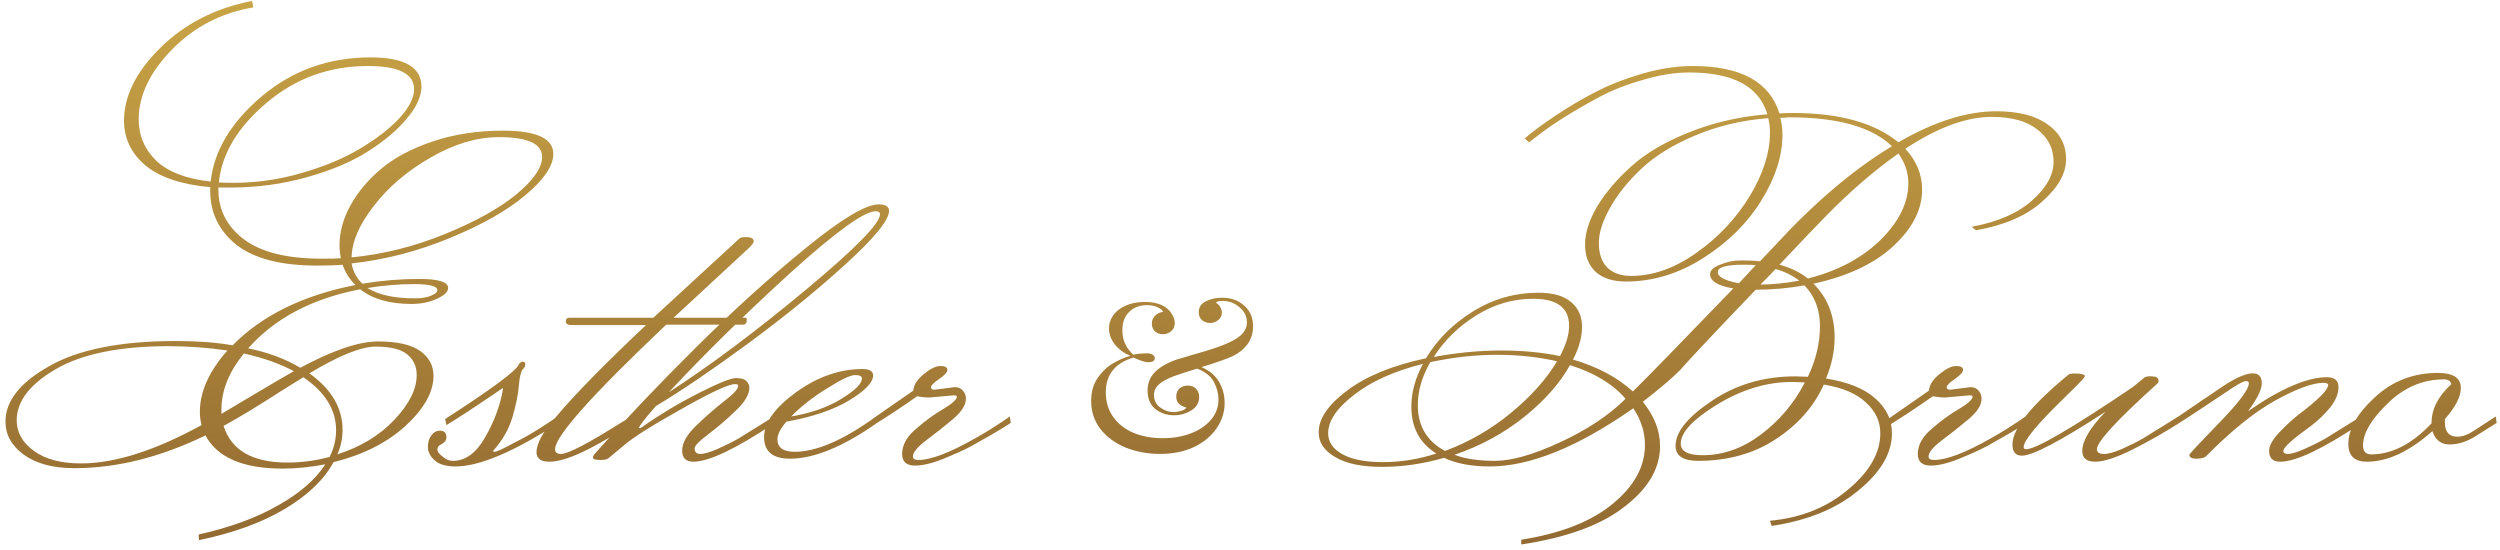 <svg xmlns="http://www.w3.org/2000/svg" width="377" height="83" viewBox="0 0 377 83" fill="none"><path d="M62.577 44.99C63.573 44.99 64.375 44.86 64.982 44.6C65.632 44.34 65.957 44.059 65.957 43.755C65.957 43.149 64.787 42.845 62.447 42.845C60.107 42.845 57.767 43.04 55.427 43.43C57.073 44.47 59.457 44.99 62.577 44.99ZM33.392 61.76V62.41C33.912 62.107 35.515 61.154 38.202 59.55C40.888 57.947 42.925 56.755 44.312 55.975C42.232 54.849 39.718 53.96 36.772 53.31C34.518 56.084 33.392 58.9 33.392 61.76ZM43.337 69.755C45.46 69.755 47.583 69.474 49.707 68.91C50.357 67.61 50.682 66.267 50.682 64.88C50.682 61.804 49.035 59.139 45.742 56.885C45.092 57.275 43.943 57.99 42.297 59.03C39.09 61.11 36.23 62.844 33.717 64.23C34.887 67.914 38.093 69.755 43.337 69.755ZM62.837 56.56C62.837 55.26 62.36 54.22 61.407 53.44C60.453 52.66 58.872 52.27 56.662 52.27C54.452 52.27 51.115 53.614 46.652 56.3C49.988 58.684 51.657 61.522 51.657 64.815C51.657 66.115 51.397 67.35 50.877 68.52C54.387 67.394 57.247 65.66 59.457 63.32C61.71 60.937 62.837 58.684 62.837 56.56ZM81.752 23.67C81.752 21.677 79.585 20.68 75.252 20.68C71.915 20.68 68.492 21.699 64.982 23.735C61.472 25.729 58.612 28.155 56.402 31.015C54.192 33.832 53.065 36.432 53.022 38.815C57.832 38.339 62.512 37.169 67.062 35.305C71.655 33.442 75.252 31.449 77.852 29.325C80.452 27.159 81.752 25.274 81.752 23.67ZM35.212 27.57C38.678 27.57 42.123 27.072 45.547 26.075C48.97 25.079 51.873 23.865 54.257 22.435C56.683 21.005 58.655 19.489 60.172 17.885C61.688 16.239 62.447 14.765 62.447 13.465C62.447 11.125 60.128 9.955 55.492 9.955C49.642 9.955 44.528 11.819 40.152 15.545C35.818 19.229 33.435 23.215 33.002 27.505C33.478 27.549 34.215 27.57 35.212 27.57ZM25.397 52.205C18.073 52.205 12.418 53.354 8.432 55.65C4.488 57.947 2.517 60.525 2.517 63.385C2.517 65.205 3.383 66.744 5.117 68C6.85 69.257 9.212 69.885 12.202 69.885C17.315 69.885 23.382 67.957 30.402 64.1C30.228 63.537 30.142 62.865 30.142 62.085C30.142 59.052 31.528 55.975 34.302 52.855C31.355 52.422 28.387 52.205 25.397 52.205ZM37.422 52.53C40.412 53.137 43.033 54.112 45.287 55.455C50.227 52.812 54.127 51.49 56.987 51.49C59.89 51.49 62.013 51.967 63.357 52.92C64.7 53.874 65.372 55.13 65.372 56.69C65.372 59.117 63.963 61.63 61.147 64.23C58.33 66.787 54.712 68.607 50.292 69.69C48.905 72.29 46.478 74.63 43.012 76.71C39.545 78.79 35.212 80.372 30.012 81.455L29.947 80.61C34.757 79.527 38.765 78.054 41.972 76.19C45.222 74.37 47.583 72.312 49.057 70.015C46.803 70.449 44.658 70.665 42.622 70.665C36.642 70.665 32.763 68.997 30.987 65.66C24.183 68.954 17.597 70.6 11.227 70.6C8.02 70.6 5.485 69.929 3.622 68.585C1.758 67.242 0.827 65.574 0.827 63.58C0.827 60.46 3.037 57.665 7.457 55.195C11.877 52.682 18.247 51.425 26.567 51.425C29.817 51.425 32.655 51.642 35.082 52.075C39.502 47.569 45.677 44.535 53.607 42.975C52.74 42.152 52.09 41.134 51.657 39.92C50.79 40.007 49.512 40.05 47.822 40.05C42.405 40.05 38.353 39.01 35.667 36.93C33.023 34.807 31.702 32.099 31.702 28.805V28.22C27.325 27.83 24.053 26.725 21.887 24.905C19.763 23.085 18.702 20.854 18.702 18.21C18.702 14.484 20.522 10.822 24.162 7.225C27.845 3.585 32.46 1.224 38.007 0.14L38.202 1.115C33.348 1.939 29.253 4.062 25.917 7.485C22.58 10.909 20.912 14.419 20.912 18.015C20.912 20.442 21.8 22.522 23.577 24.255C25.397 25.945 28.127 26.985 31.767 27.375C32.287 22.695 34.865 18.405 39.502 14.505C44.138 10.605 49.598 8.655 55.882 8.655C60.995 8.655 63.552 10.129 63.552 13.075C63.552 14.549 62.815 16.152 61.342 17.885C59.912 19.619 57.962 21.265 55.492 22.825C53.065 24.385 49.988 25.685 46.262 26.725C42.578 27.765 38.722 28.285 34.692 28.285H32.937V28.61C32.937 31.644 34.215 34.135 36.772 36.085C39.372 38.035 43.293 39.01 48.537 39.01C49.793 39.01 50.747 38.989 51.397 38.945C51.267 38.295 51.202 37.624 51.202 36.93C51.202 34.98 51.743 33.009 52.827 31.015C53.91 29.022 55.448 27.18 57.442 25.49C59.435 23.8 62.035 22.414 65.242 21.33C68.448 20.247 71.98 19.705 75.837 19.705C80.907 19.705 83.442 20.875 83.442 23.215C83.442 24.992 82.055 27.05 79.282 29.39C76.508 31.73 72.695 33.897 67.842 35.89C63.032 37.884 58.092 39.162 53.022 39.725C53.238 40.939 53.78 41.957 54.647 42.78C57.507 42.304 60.367 42.065 63.227 42.065C66.13 42.065 67.582 42.52 67.582 43.43C67.582 43.994 67.018 44.535 65.892 45.055C64.765 45.575 63.487 45.835 62.057 45.835C58.763 45.835 56.185 45.099 54.322 43.625C47.085 45.012 41.452 47.98 37.422 52.53ZM78.243 54.935C78.416 54.675 78.611 54.545 78.828 54.545C79.088 54.545 79.218 54.675 79.218 54.935C79.218 55.195 79.088 55.455 78.828 55.715C78.568 55.975 78.373 56.777 78.243 58.12C78.156 59.42 77.831 61.024 77.268 62.93C76.704 64.794 75.729 66.484 74.343 68C74.343 68.087 74.429 68.13 74.603 68.13C74.906 68.13 76.011 67.61 77.918 66.57L78.828 66.115C80.474 65.205 82.229 64.1 84.093 62.8L84.223 63.775C77.463 68.152 72.284 70.34 68.688 70.34C67.258 70.34 66.218 70.037 65.568 69.43C64.874 68.824 64.528 68.152 64.528 67.415C64.528 66.679 64.701 66.094 65.048 65.66C65.394 65.184 65.828 64.945 66.348 64.945C66.998 64.945 67.323 65.292 67.323 65.985C67.323 66.419 66.976 66.809 66.283 67.155C66.066 67.285 65.958 67.502 65.958 67.805C65.958 68.109 66.218 68.455 66.738 68.845C67.214 69.279 67.734 69.495 68.298 69.495C70.204 69.495 71.829 68.304 73.173 65.92C74.559 63.494 75.448 61.089 75.838 58.705V58.51C71.634 61.37 68.796 63.234 67.323 64.1L67.128 63.19C74.191 58.64 77.896 55.889 78.243 54.935ZM113.665 36.41C113.665 36.584 113.426 36.909 112.95 37.385C112.473 37.819 111.606 38.62 110.35 39.79C109.136 40.917 107.663 42.282 105.93 43.885C104.196 45.489 102.745 46.832 101.575 47.915H112.43C112.56 47.915 112.625 48.002 112.625 48.175C112.625 48.695 112.43 48.955 112.04 48.955H100.47C89.29 59.529 83.7 65.79 83.7 67.74C83.7 68.217 84.003 68.455 84.61 68.455C85.65 68.455 88.683 66.874 93.71 63.71C94.576 63.19 95.096 62.887 95.27 62.8L95.4 63.775C89.506 67.675 85.325 69.625 82.855 69.625C81.555 69.625 80.905 69.149 80.905 68.195C80.905 66.852 81.923 65.032 83.96 62.735C86.646 59.529 91.131 54.957 97.415 49.02H86.235C85.628 49.02 85.325 48.847 85.325 48.5C85.325 48.11 85.498 47.915 85.845 47.915H98.52L111.52 35.955C111.736 35.782 112.148 35.717 112.755 35.76C113.361 35.804 113.665 36.02 113.665 36.41ZM132.702 32.315C132.702 32.012 132.485 31.86 132.052 31.86C130.318 31.86 126.028 34.959 119.182 41.155C112.378 47.352 106.268 53.354 100.852 59.16C107.092 55.13 113.96 49.995 121.457 43.755C128.953 37.515 132.702 33.702 132.702 32.315ZM104.752 67.61C104.752 68.174 105.033 68.455 105.597 68.455C106.203 68.455 107.092 68.195 108.262 67.675C109.432 67.155 110.472 66.635 111.382 66.115C112.292 65.552 113.375 64.88 114.632 64.1C115.932 63.277 116.625 62.844 116.712 62.8L116.842 63.775C110.992 67.675 106.897 69.625 104.557 69.625C103.43 69.625 102.867 69.062 102.867 67.935C102.867 66.809 103.56 65.574 104.947 64.23C106.377 62.844 107.785 61.609 109.172 60.525C110.602 59.442 111.317 58.662 111.317 58.185C111.317 58.012 111.165 57.925 110.862 57.925C109.865 57.925 107.157 59.182 102.737 61.695C98.317 64.165 95.435 65.985 94.091 67.155L91.751 69.105C91.578 69.279 91.145 69.365 90.451 69.365C89.758 69.365 89.412 69.235 89.412 68.975C89.412 68.845 89.498 68.672 89.671 68.455C94.222 63.342 99.313 57.99 104.947 52.4C110.58 46.81 116.083 41.827 121.457 37.45C126.873 33.03 130.557 30.82 132.507 30.82C133.547 30.82 134.067 31.145 134.067 31.795C134.067 33.182 131.878 35.869 127.502 39.855C123.168 43.799 118.293 47.764 112.877 51.75C107.46 55.737 102.802 58.9 98.901 61.24C97.385 62.974 96.518 64.079 96.302 64.555C96.475 64.555 96.605 64.534 96.692 64.49C99.465 62.54 102.347 60.807 105.337 59.29C108.327 57.774 110.212 57.015 110.992 57.015C111.772 57.015 112.292 57.167 112.552 57.47C112.855 57.774 113.007 58.099 113.007 58.445C113.007 59.485 112.313 60.655 110.927 61.955C109.583 63.255 108.218 64.425 106.832 65.465C105.445 66.505 104.752 67.22 104.752 67.61ZM129.978 57.08C129.978 56.734 129.631 56.56 128.938 56.56C128.245 56.56 126.836 57.232 124.713 58.575C122.59 59.875 120.791 61.284 119.318 62.8C122.221 62.324 124.713 61.457 126.793 60.2C128.916 58.9 129.978 57.86 129.978 57.08ZM117.238 66.245C117.238 67.502 118.105 68.13 119.838 68.13C123.131 68.13 127.226 66.354 132.123 62.8L132.253 63.775C127.14 67.372 122.763 69.17 119.123 69.17C116.523 69.17 115.223 68.087 115.223 65.92C115.223 63.754 116.826 61.5 120.033 59.16C123.283 56.82 126.62 55.65 130.043 55.65C131.126 55.65 131.668 55.975 131.668 56.625C131.668 57.665 130.455 58.922 128.028 60.395C125.645 61.825 122.503 62.887 118.603 63.58C117.693 64.62 117.238 65.509 117.238 66.245ZM140.916 58.77L143.971 58.38C144.491 58.38 144.903 58.554 145.206 58.9C145.51 59.247 145.661 59.659 145.661 60.135C145.661 61.089 144.99 62.129 143.646 63.255C142.303 64.382 140.96 65.444 139.616 66.44C138.316 67.437 137.666 68.239 137.666 68.845C137.666 69.192 137.948 69.365 138.511 69.365C140.375 69.365 143.213 68.282 147.026 66.115C148.673 65.205 150.428 64.1 152.291 62.8L152.421 63.775C150.948 64.729 149.301 65.704 147.481 66.7C146.441 67.35 144.925 68.087 142.931 68.91C140.938 69.777 139.291 70.21 137.991 70.21C136.691 70.21 136.041 69.625 136.041 68.455C136.041 67.112 136.735 65.855 138.121 64.685C139.508 63.472 140.873 62.475 142.216 61.695C143.603 60.872 144.296 60.244 144.296 59.81C144.296 59.68 144.145 59.615 143.841 59.615L140.201 59.94C139.508 59.94 138.88 59.875 138.316 59.745C136.236 61.219 134.048 62.67 131.751 64.1L131.556 63.19L137.731 58.9C137.775 58.077 138.295 57.254 139.291 56.43C140.288 55.607 141.133 55.195 141.826 55.195C142.52 55.195 142.866 55.39 142.866 55.78C142.866 56.127 142.455 56.582 141.631 57.145C140.808 57.709 140.396 58.12 140.396 58.38C140.396 58.64 140.57 58.77 140.916 58.77ZM184.291 44.896C185.635 44.896 186.744 45.291 187.619 46.08C188.515 46.848 188.963 47.894 188.963 49.216C188.963 50.24 188.686 51.136 188.131 51.904C187.576 52.651 186.84 53.248 185.923 53.696C185.112 54.08 183.534 54.635 181.187 55.36C182.382 55.872 183.256 56.608 183.811 57.568C184.387 58.507 184.675 59.584 184.675 60.8C184.675 62.123 184.28 63.371 183.491 64.544C182.702 65.718 181.571 66.667 180.099 67.392C178.627 68.096 176.899 68.448 174.915 68.448C173.059 68.448 171.331 68.128 169.731 67.488C168.152 66.827 166.894 65.899 165.955 64.704C165.016 63.488 164.547 62.08 164.547 60.48C164.547 59.072 164.888 57.888 165.571 56.928C166.275 55.947 167.075 55.211 167.971 54.72C168.867 54.208 169.699 53.856 170.467 53.664C169.422 53.216 168.622 52.619 168.067 51.872C167.512 51.126 167.235 50.347 167.235 49.536C167.235 48.832 167.438 48.182 167.843 47.584C168.27 46.966 168.888 46.475 169.699 46.112C170.531 45.728 171.512 45.536 172.643 45.536C174.072 45.536 175.182 45.856 175.971 46.496C176.355 46.816 176.643 47.179 176.835 47.584C177.048 47.968 177.155 48.342 177.155 48.704C177.155 49.216 176.974 49.632 176.611 49.952C176.248 50.251 175.832 50.4 175.363 50.4C174.915 50.4 174.52 50.262 174.179 49.984C173.859 49.686 173.699 49.291 173.699 48.8C173.699 48.331 173.859 47.936 174.179 47.616C174.499 47.275 174.904 47.083 175.395 47.04C175.288 46.763 175.011 46.528 174.563 46.336C174.136 46.123 173.603 46.016 172.963 46.016C171.854 46.016 170.958 46.358 170.275 47.04C169.592 47.702 169.251 48.63 169.251 49.824C169.251 51.254 169.795 52.47 170.883 53.472C171.63 53.344 172.291 53.28 172.867 53.28C173.251 53.28 173.56 53.344 173.795 53.472C174.03 53.6 174.147 53.782 174.147 54.016C174.147 54.208 174.062 54.358 173.891 54.464C173.742 54.571 173.528 54.624 173.251 54.624C172.91 54.624 172.558 54.56 172.195 54.432C171.832 54.304 171.406 54.134 170.915 53.92C168.142 54.752 166.755 56.502 166.755 59.168C166.755 60.598 167.128 61.835 167.875 62.88C168.622 63.926 169.646 64.726 170.947 65.28C172.248 65.814 173.71 66.08 175.331 66.08C176.846 66.08 178.243 65.846 179.523 65.376C180.824 64.886 181.848 64.203 182.595 63.328C183.363 62.432 183.747 61.398 183.747 60.224C183.747 59.371 183.523 58.507 183.075 57.632C182.627 56.758 181.774 56.075 180.515 55.584C178.851 56.096 177.624 56.502 176.835 56.8C175.939 57.142 175.246 57.536 174.755 57.984C174.264 58.411 174.019 58.944 174.019 59.584C174.019 60.352 174.328 60.971 174.947 61.44C175.587 61.91 176.259 62.144 176.963 62.144C177.326 62.144 177.72 62.08 178.147 61.952C178.574 61.824 178.819 61.654 178.883 61.44C178.478 61.355 178.126 61.184 177.827 60.928C177.528 60.672 177.379 60.299 177.379 59.808C177.379 59.296 177.539 58.891 177.859 58.592C178.2 58.294 178.627 58.144 179.139 58.144C179.651 58.144 180.056 58.304 180.355 58.624C180.675 58.944 180.835 59.36 180.835 59.872C180.835 60.726 180.44 61.398 179.651 61.888C178.862 62.379 177.987 62.624 177.027 62.624C175.982 62.624 175.054 62.315 174.243 61.696C173.454 61.056 173.059 60.118 173.059 58.88C173.059 57.792 173.422 56.875 174.147 56.128C174.894 55.36 176.003 54.72 177.475 54.208L179.747 53.536C181.027 53.174 182.094 52.854 182.947 52.576C183.8 52.299 184.579 52 185.283 51.68C186.307 51.211 187.022 50.731 187.427 50.24C187.832 49.75 188.035 49.206 188.035 48.608C188.035 47.712 187.662 46.955 186.915 46.336C186.19 45.696 185.326 45.376 184.323 45.376C183.79 45.376 183.47 45.472 183.363 45.664C183.64 45.792 183.854 46.006 184.003 46.304C184.174 46.582 184.259 46.859 184.259 47.136C184.259 47.584 184.078 47.958 183.715 48.256C183.374 48.555 182.958 48.704 182.467 48.704C182.019 48.704 181.624 48.566 181.283 48.288C180.942 48.011 180.771 47.616 180.771 47.104C180.771 46.336 181.123 45.782 181.827 45.44C182.552 45.078 183.374 44.896 184.291 44.896ZM267.755 40.57C267.279 41.09 266.52 41.87 265.48 42.91C267.214 42.91 269.164 42.715 271.33 42.325C270.334 41.545 269.142 40.96 267.755 40.57ZM262.945 39.92C260.345 39.92 259.045 40.289 259.045 41.025C259.045 41.762 260.107 42.325 262.23 42.715C263.444 41.415 264.289 40.505 264.765 39.985C264.375 39.942 263.769 39.92 262.945 39.92ZM272.175 57.665L270.225 57.6C266.455 57.6 262.707 58.727 258.98 60.98C255.297 63.234 253.455 65.205 253.455 66.895C253.455 68.065 254.56 68.65 256.77 68.65C259.847 68.65 262.772 67.61 265.545 65.53C268.362 63.407 270.572 60.785 272.175 57.665ZM216.21 53.83C219.764 53.18 223.144 52.855 226.35 52.855C229.6 52.855 232.569 53.137 235.255 53.7C236.165 51.967 236.62 50.45 236.62 49.15C236.62 46.42 234.822 45.055 231.225 45.055C228.149 45.055 225.267 45.9 222.58 47.59C219.937 49.237 217.814 51.317 216.21 53.83ZM219.33 68.585C220.934 69.192 222.97 69.495 225.44 69.495C227.954 69.495 231.225 68.564 235.255 66.7C239.372 64.794 242.665 62.605 245.135 60.135C243.185 57.882 240.39 56.192 236.75 55.065C235.234 57.795 232.937 60.395 229.86 62.865C226.784 65.335 223.274 67.242 219.33 68.585ZM200.285 65.335C200.285 66.635 200.979 67.675 202.365 68.455C203.795 69.279 205.854 69.69 208.54 69.69C211.227 69.69 213.914 69.257 216.6 68.39C214.087 66.83 212.83 64.469 212.83 61.305C212.83 59.182 213.415 57.037 214.585 54.87C210.252 55.954 206.785 57.514 204.185 59.55C201.585 61.544 200.285 63.472 200.285 65.335ZM272.63 42C277.094 40.874 280.734 38.945 283.55 36.215C286.367 33.442 287.775 30.582 287.775 27.635C287.775 26.032 287.277 24.537 286.28 23.15C282.64 25.707 278.957 28.892 275.23 32.705C274.407 33.529 272.11 35.934 268.34 39.92C269.987 40.354 271.417 41.047 272.63 42ZM234.8 54.48C231.984 53.83 228.95 53.505 225.7 53.505C222.494 53.505 219.157 53.874 215.69 54.61C214.434 56.777 213.805 58.944 213.805 61.11C213.805 64.23 215.17 66.527 217.9 68C221.54 66.657 224.877 64.729 227.91 62.215C230.944 59.702 233.24 57.124 234.8 54.48ZM247.54 25.425C245.504 27.332 243.922 29.304 242.795 31.34C241.669 33.334 241.105 35.11 241.105 36.67C241.105 38.23 241.517 39.444 242.34 40.31C243.207 41.177 244.42 41.61 245.98 41.61C249.274 41.61 252.567 40.44 255.86 38.1C259.154 35.76 261.819 32.922 263.855 29.585C265.892 26.205 266.91 23.02 266.91 20.03C266.91 19.207 266.824 18.47 266.65 17.82C262.707 18.124 259.045 18.99 255.665 20.42C252.329 21.807 249.62 23.475 247.54 25.425ZM270.745 56.755L272.63 56.82C273.844 54.264 274.45 51.729 274.45 49.215C274.45 46.702 273.67 44.644 272.11 43.04C269.64 43.474 267.192 43.69 264.765 43.69C258.612 50.104 254.82 54.134 253.39 55.78C252.09 57.08 250.205 58.684 247.735 60.59C249.469 62.714 250.335 64.945 250.335 67.285C250.335 70.622 248.559 73.655 245.005 76.385C241.495 79.159 236.295 81.065 229.405 82.105V81.39C235.429 80.437 240.044 78.617 243.25 75.93C246.457 73.287 248.06 70.34 248.06 67.09C248.06 65.184 247.475 63.342 246.305 61.565C237.942 67.415 230.727 70.34 224.66 70.34C221.887 70.34 219.59 69.907 217.77 69.04C214.607 69.95 211.487 70.405 208.41 70.405C205.334 70.405 202.972 69.907 201.325 68.91C199.679 67.957 198.855 66.722 198.855 65.205C198.855 63.125 200.285 61.024 203.145 58.9C206.005 56.734 209.97 55.109 215.04 54.025C216.73 51.209 219.07 48.869 222.06 47.005C225.094 45.099 228.409 44.145 232.005 44.145C234.215 44.145 235.862 44.622 236.945 45.575C238.029 46.485 238.57 47.72 238.57 49.28C238.57 50.84 238.115 52.487 237.205 54.22C240.889 55.304 243.9 56.907 246.24 59.03C248.364 56.95 253.412 51.772 261.385 43.495C259.045 43.105 257.875 42.39 257.875 41.35C257.875 40.787 258.374 40.31 259.37 39.92C260.367 39.487 261.429 39.27 262.555 39.27C263.682 39.27 264.635 39.314 265.415 39.4L267.69 36.995C273.584 30.582 279.455 25.599 285.305 22.045C282.272 19.142 277.115 17.69 269.835 17.69C269.575 17.69 269.315 17.712 269.055 17.755C268.795 17.755 268.6 17.755 268.47 17.755C268.687 18.622 268.795 19.467 268.795 20.29C268.795 23.497 267.734 26.812 265.61 30.235C263.53 33.615 260.627 36.497 256.9 38.88C253.174 41.264 249.274 42.455 245.2 42.455C243.207 42.455 241.669 41.957 240.585 40.96C239.545 39.964 239.025 38.599 239.025 36.865C239.025 35.132 239.632 33.225 240.845 31.145C242.102 29.065 243.814 27.05 245.98 25.1C248.19 23.107 251.094 21.395 254.69 19.965C258.33 18.492 262.274 17.582 266.52 17.235C265.264 13.032 261.342 10.93 254.755 10.93C252.589 10.93 250.27 11.299 247.8 12.035C245.33 12.729 243.12 13.595 241.17 14.635C237.227 16.759 234.15 18.687 231.94 20.42L230.575 21.46L229.925 20.875C230.965 19.965 232.547 18.795 234.67 17.365C236.837 15.935 238.874 14.744 240.78 13.79C242.687 12.794 244.962 11.905 247.605 11.125C250.292 10.345 252.849 9.955 255.275 9.955C262.512 9.955 266.867 12.339 268.34 17.105C269.077 17.062 269.749 17.04 270.355 17.04C277.375 17.04 282.684 18.514 286.28 21.46C291.654 18.34 296.572 16.78 301.035 16.78C304.415 16.78 307.015 17.452 308.835 18.795C310.655 20.095 311.565 21.829 311.565 23.995C311.565 26.162 310.352 28.307 307.925 30.43C305.542 32.554 302.227 33.984 297.98 34.72L297.33 34.2C301.274 33.464 304.307 32.142 306.43 30.235C308.597 28.329 309.68 26.379 309.68 24.385C309.68 22.392 308.857 20.767 307.21 19.51C305.607 18.254 303.332 17.625 300.385 17.625C296.529 17.625 292.174 19.229 287.32 22.435C289.01 24.255 289.855 26.314 289.855 28.61C289.855 31.6 288.404 34.439 285.5 37.125C282.64 39.769 278.632 41.654 273.475 42.78C275.599 44.904 276.66 47.612 276.66 50.905C276.66 52.942 276.227 55 275.36 57.08C278.654 57.6 281.124 58.597 282.77 60.07C284.46 61.544 285.305 63.299 285.305 65.335C285.305 68.325 283.637 71.185 280.3 73.915C277.007 76.689 272.63 78.487 267.17 79.31L266.91 78.53C271.59 78.097 275.534 76.515 278.74 73.785C281.947 71.099 283.55 68.282 283.55 65.335C283.55 63.559 282.835 62.02 281.405 60.72C280.019 59.377 277.895 58.467 275.035 57.99C273.519 61.327 271.092 64.079 267.755 66.245C264.462 68.412 260.562 69.495 256.055 69.495C253.802 69.495 252.675 68.737 252.675 67.22C252.675 65.14 254.495 62.887 258.135 60.46C261.775 57.99 265.979 56.755 270.745 56.755ZM294.079 58.77L297.134 58.38C297.654 58.38 298.066 58.554 298.369 58.9C298.673 59.247 298.824 59.659 298.824 60.135C298.824 61.089 298.153 62.129 296.809 63.255C295.466 64.382 294.123 65.444 292.779 66.44C291.479 67.437 290.829 68.239 290.829 68.845C290.829 69.192 291.111 69.365 291.674 69.365C293.538 69.365 296.376 68.282 300.189 66.115C301.836 65.205 303.591 64.1 305.454 62.8L305.584 63.775C304.111 64.729 302.464 65.704 300.644 66.7C299.604 67.35 298.088 68.087 296.094 68.91C294.101 69.777 292.454 70.21 291.154 70.21C289.854 70.21 289.204 69.625 289.204 68.455C289.204 67.112 289.898 65.855 291.284 64.685C292.671 63.472 294.036 62.475 295.379 61.695C296.766 60.872 297.459 60.244 297.459 59.81C297.459 59.68 297.308 59.615 297.004 59.615L293.364 59.94C292.671 59.94 292.043 59.875 291.479 59.745C289.399 61.219 287.211 62.67 284.914 64.1L284.719 63.19L290.894 58.9C290.938 58.077 291.458 57.254 292.454 56.43C293.451 55.607 294.296 55.195 294.989 55.195C295.683 55.195 296.029 55.39 296.029 55.78C296.029 56.127 295.618 56.582 294.794 57.145C293.971 57.709 293.559 58.12 293.559 58.38C293.559 58.64 293.733 58.77 294.079 58.77ZM311.927 56.495C312.143 56.322 312.728 56.279 313.682 56.365C314.158 56.452 314.397 56.56 314.397 56.69C314.397 56.777 314.288 56.95 314.072 57.21C313.855 57.47 312.815 58.51 310.952 60.33C307.095 64.1 305.167 66.462 305.167 67.415C305.167 67.632 305.297 67.74 305.557 67.74C307.03 67.74 312.382 64.62 321.612 58.38L323.367 56.95C323.583 56.777 323.995 56.712 324.602 56.755C325.208 56.799 325.512 57.015 325.512 57.405C325.512 57.579 325.447 57.73 325.317 57.86C319.25 63.32 316.217 66.614 316.217 67.74C316.217 68.217 316.563 68.455 317.257 68.455C317.95 68.455 318.882 68.195 320.052 67.675C321.222 67.155 322.262 66.635 323.172 66.115C324.082 65.552 325.165 64.88 326.422 64.1C327.722 63.277 328.415 62.844 328.502 62.8L328.632 63.775C326.638 65.075 324.363 66.375 321.807 67.675C319.25 68.975 317.3 69.625 315.957 69.625C314.657 69.625 314.007 69.084 314.007 68C314.007 66.484 315.177 64.512 317.517 62.085C310.713 66.505 306.51 68.715 304.907 68.715C303.953 68.715 303.477 68.152 303.477 67.025C303.477 64.642 306.293 61.132 311.927 56.495ZM339.712 56.3C340.622 56.3 341.077 56.799 341.077 57.795C341.077 58.749 340.384 60.157 338.997 62.02C343.937 58.597 347.902 56.885 350.892 56.885C352.062 56.885 352.647 57.384 352.647 58.38C352.647 59.377 352.214 60.417 351.347 61.5C350.48 62.54 349.527 63.45 348.487 64.23C345.714 66.224 344.327 67.48 344.327 68C344.327 68.304 344.565 68.455 345.042 68.455C345.562 68.455 346.407 68.195 347.577 67.675C348.747 67.155 349.787 66.635 350.697 66.115C351.607 65.552 352.69 64.88 353.947 64.1C355.247 63.277 355.94 62.844 356.027 62.8L356.157 63.775C350.307 67.675 346.212 69.625 343.872 69.625C342.745 69.625 342.182 69.084 342.182 68C342.182 67.264 342.637 66.397 343.547 65.4C344.5 64.36 345.519 63.407 346.602 62.54C349.592 60.287 351.087 58.792 351.087 58.055C351.087 57.839 350.849 57.73 350.372 57.73C348.769 57.73 346.385 58.597 343.222 60.33C340.059 62.064 336.549 64.88 332.692 68.78C332.432 69.04 331.934 69.17 331.197 69.17C330.504 69.17 330.157 68.975 330.157 68.585C330.157 68.455 331.652 66.852 334.642 63.775C337.632 60.699 339.127 58.705 339.127 57.795C339.127 57.579 338.975 57.47 338.672 57.47C338.412 57.47 337.827 57.752 336.917 58.315C336.05 58.879 334.685 59.789 332.822 61.045C331.002 62.259 329.442 63.277 328.142 64.1L327.947 63.19C328.597 62.757 329.485 62.15 330.612 61.37C331.739 60.59 332.67 59.962 333.407 59.485C334.144 58.965 334.945 58.424 335.812 57.86C337.502 56.82 338.802 56.3 339.712 56.3ZM357.577 68.52C360.697 68.52 363.731 66.96 366.677 63.84V63.775C366.677 61.695 367.674 59.745 369.667 57.925C369.537 57.449 369.169 57.21 368.562 57.21C365.356 57.21 362.517 58.424 360.047 60.85C357.577 63.234 356.342 65.335 356.342 67.155C356.342 68.065 356.754 68.52 357.577 68.52ZM367.652 56.235C369.949 56.235 371.097 56.994 371.097 58.51C371.097 59.81 370.296 61.37 368.692 63.19V63.71C368.692 65.14 369.321 65.855 370.577 65.855C371.357 65.855 372.224 65.53 373.177 64.88L376.362 62.8L376.492 63.775L373.502 65.66C372.116 66.57 370.751 67.025 369.407 67.025C368.107 67.025 367.241 66.354 366.807 65.01C363.341 68.087 360.047 69.625 356.927 69.625C355.064 69.625 354.132 68.737 354.132 66.96C354.132 64.707 355.454 62.367 358.097 59.94C360.741 57.47 363.926 56.235 367.652 56.235Z" fill="url(#paint0_linear_28_652)"></path><defs><linearGradient id="paint0_linear_28_652" x1="189" y1="0" x2="189" y2="101" gradientUnits="userSpaceOnUse"><stop stop-color="#C9A446"></stop><stop offset="1" stop-color="#865C2C"></stop></linearGradient></defs></svg>